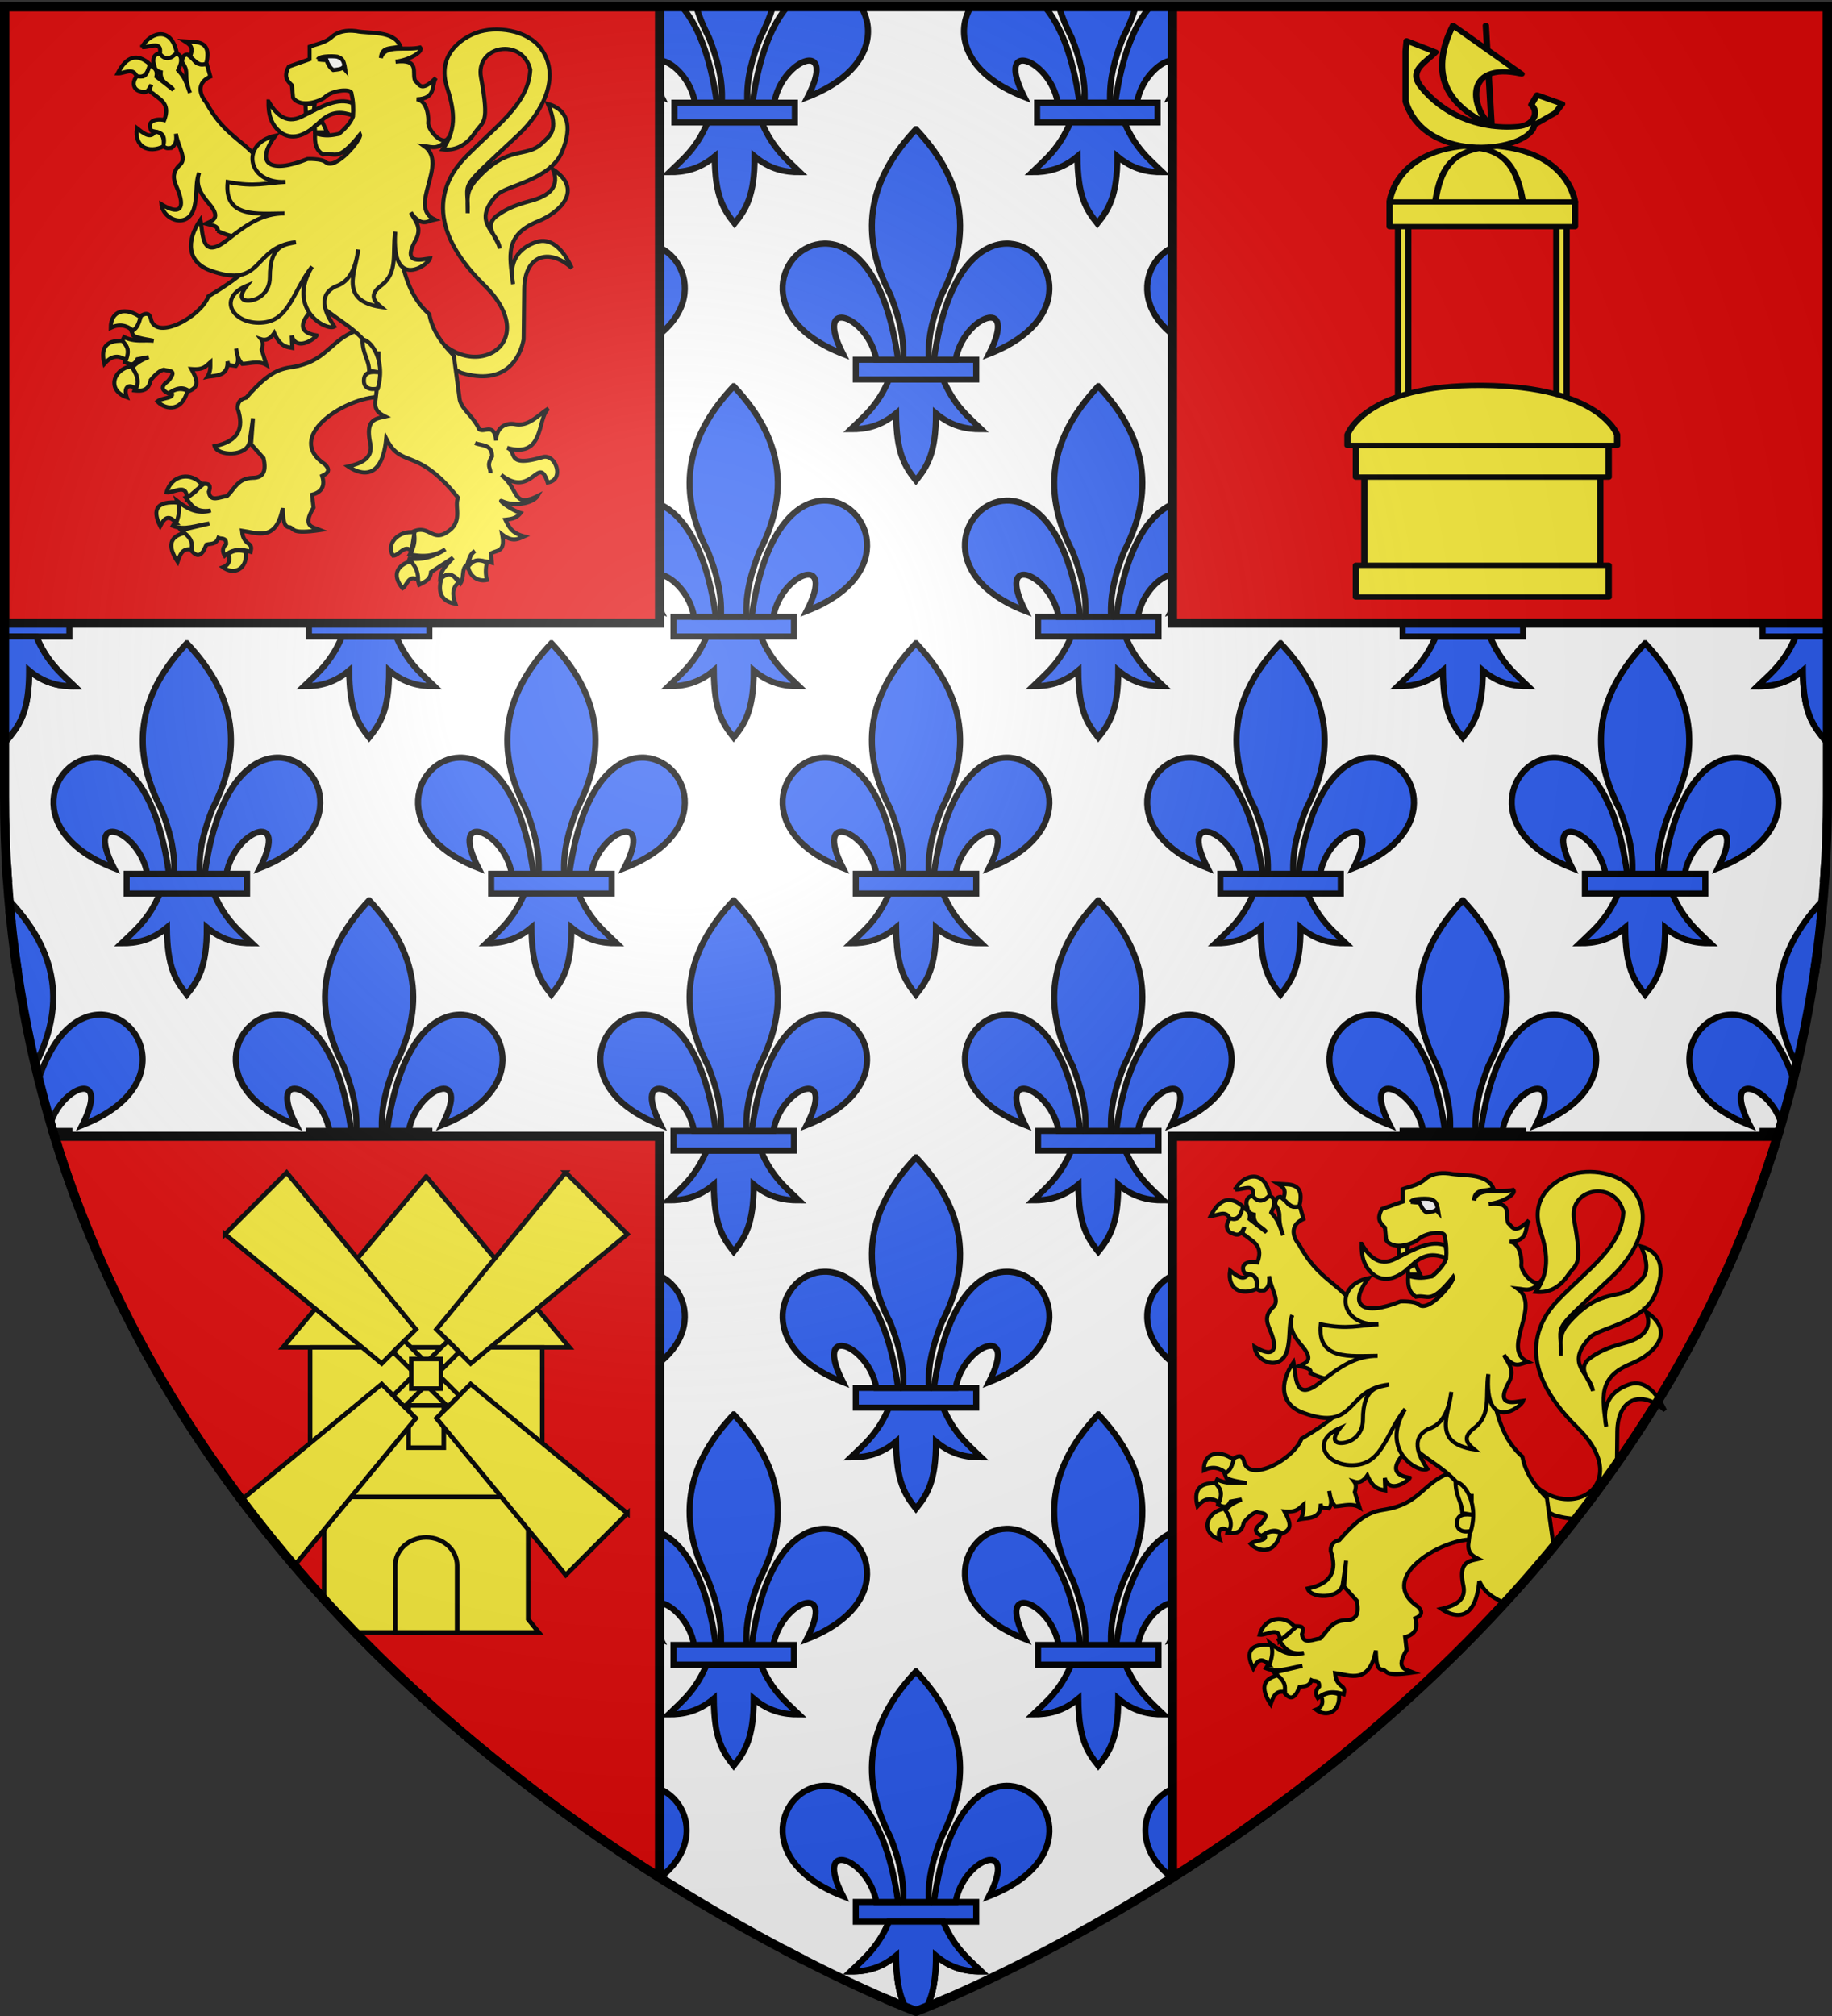 <svg xmlns="http://www.w3.org/2000/svg" xmlns:xlink="http://www.w3.org/1999/xlink" height="660" width="600" version="1.0"><rect width="100%" height="100%" fill="#333333" stroke="none"/><defs><g id="c"><path transform="rotate(18 3.157 -.5)" d="M0 0v1h.5L0 0z" id="b"/><use height="540" width="810" transform="scale(-1 1)" xlink:href="#b"/></g><g id="d"><use height="540" width="810" transform="rotate(72)" xlink:href="#c"/><use height="540" width="810" transform="rotate(144)" xlink:href="#c"/></g><g id="g"><path transform="rotate(18 3.157 -.5)" d="M0 0v1h.5L0 0z" id="f"/><use height="540" width="810" transform="scale(-1 1)" xlink:href="#f"/></g><g id="h"><use height="540" width="810" transform="rotate(72)" xlink:href="#g"/><use height="540" width="810" transform="rotate(144)" xlink:href="#g"/></g><g id="j"><path id="i" d="M0 0v1h.5L0 0z" transform="rotate(18 3.157 -.5)"/><use xlink:href="#i" transform="scale(-1 1)" width="810" height="540"/></g><g id="k"><use xlink:href="#j" transform="rotate(72)" width="810" height="540"/><use xlink:href="#j" transform="rotate(144)" width="810" height="540"/></g><radialGradient xlink:href="#a" id="y" gradientUnits="userSpaceOnUse" gradientTransform="matrix(1.353 0 0 1.349 -77.63 -85.747)" cx="221.445" cy="226.331" fx="221.445" fy="226.331" r="300"/><linearGradient id="a"><stop style="stop-color:white;stop-opacity:.314" offset="0"/><stop offset=".19" style="stop-color:white;stop-opacity:.251"/><stop style="stop-color:#6b6b6b;stop-opacity:.125" offset=".6"/><stop style="stop-color:black;stop-opacity:.125" offset="1"/></linearGradient><path id="e" d="M2.922 27.672c0-5.951 2.317-9.843 5.579-11.012 1.448-.519 3.307-.273 5.018 1.447 2.119 2.129 2.736 7.993-3.483 9.121.658-.956.619-3.081-.714-3.787-.99-.524-2.113-.253-2.676.123-.824.552-1.729 2.106-1.679 4.108H2.922z"/></defs><g style="display:inline"><path style="fill:#fff;fill-opacity:1;fill-rule:evenodd;stroke:none;stroke-width:1px;stroke-linecap:butt;stroke-linejoin:miter;stroke-opacity:1" d="M300 658.5s298.5-112.32 298.5-397.772V2.176H1.5v258.552C1.5 546.18 300 658.5 300 658.5z"/><path style="fill:#2b5df2;fill-opacity:1;fill-rule:evenodd;stroke:#000;stroke-width:2;stroke-linecap:butt;stroke-linejoin:miter;stroke-miterlimit:4;stroke-dasharray:none;stroke-opacity:1" d="M228.031 2.176c.984 3.293 2.365 6.675 4.188 10.188 2.579 6.612 4.604 13.44 4.187 21.25h8.375c-.417-7.81 1.609-14.638 4.188-21.25 1.822-3.513 3.204-6.895 4.187-10.188h-25.125zm118.781 0c.983 3.293 2.365 6.675 4.188 10.188 2.579 6.612 4.605 13.44 4.188 21.25h8.406c-.417-7.81 1.608-14.638 4.187-21.25 1.823-3.513 3.204-6.895 4.188-10.188h-25.156zM3 294.74l-.031.031c1.614 18.765 4.524 36.721 8.562 53.875C22.591 327.04 17.136 309.746 3 294.74zm594 0c-14.147 15.019-19.657 32.34-8.563 53.969 4.047-17.174 6.977-35.149 8.594-53.938l-.031-.031z"/><g id="l"><path d="M-408.858 124.225c-3.64 8.592-8.138 12.07-12.505 16.293 4.895.022 9.774-.918 14.83-5.16.087 13.089 2.874 17.338 6.52 21.96 3.595-4.485 6.573-8.857 6.558-21.96 5.057 4.242 9.923 5.182 14.818 5.16-4.367-4.222-8.853-7.702-12.492-16.293h-17.729z" style="fill:#2b5df2;fill-opacity:1;fill-rule:evenodd;stroke:#000;stroke-width:2;stroke-linecap:butt;stroke-linejoin:miter;stroke-miterlimit:4;stroke-dasharray:none;stroke-opacity:1" transform="translate(700)"/><path style="fill:#2b5df2;fill-opacity:1;fill-rule:nonzero;stroke:#000;stroke-width:2;stroke-linecap:butt;stroke-linejoin:miter;marker:none;marker-start:none;marker-mid:none;marker-end:none;stroke-miterlimit:4;stroke-dasharray:none;stroke-dashoffset:0;stroke-opacity:1;visibility:visible;display:inline;overflow:visible" d="M-419.724 117.776h39.448v6.455h-39.448z" transform="translate(700)"/><path d="M-400.005 42.297c-14.21 15.085-19.68 32.463-8.388 54.228 2.58 6.612 4.611 13.438 4.194 21.249h8.388c-.417-7.81 1.615-14.637 4.194-21.25 11.292-21.764 5.822-39.142-8.388-54.227z" style="fill:#2b5df2;fill-opacity:1;fill-rule:evenodd;stroke:#000;stroke-width:2;stroke-linecap:butt;stroke-linejoin:miter;stroke-miterlimit:4;stroke-dasharray:none;stroke-opacity:1" transform="translate(700)"/><path d="M-430.112 79.737c-14.33.343-23.883 24.408 6.19 36.143-9.94-19.47 8.497-12.254 10.929 1.894h7.13c-3.937-28.737-15.069-38.258-24.249-38.037zM-370.445 79.737c-9.07.17-19.831 9.876-23.689 38.037h7.117c2.432-14.148 20.882-21.363 10.942-1.894 30.458-11.886 20.262-36.417 5.63-36.143z" style="fill:#2b5df2;fill-opacity:1;fill-rule:evenodd;stroke:#000;stroke-width:2;stroke-linecap:butt;stroke-linejoin:miter;stroke-miterlimit:4;stroke-dasharray:none;stroke-opacity:1" transform="translate(700)"/></g><path style="fill:#2b5df2;fill-opacity:1;fill-rule:evenodd;stroke:#000;stroke-width:2;stroke-linecap:butt;stroke-linejoin:miter;stroke-miterlimit:4;stroke-dasharray:none;stroke-opacity:1" d="M1.5 208.364v31.094a52.74 52.74 0 0 0 1.5 2c3.594-4.486 6.546-8.834 6.531-21.938 5.057 4.242 9.949 5.179 14.844 5.156-4.367-4.221-8.861-7.721-12.5-16.312H1.5zm586.656 0c-3.639 8.592-8.164 12.09-12.531 16.312 4.895.023 9.787-.914 14.844-5.156.086 13.089 2.885 17.315 6.531 21.938.52-.649 1.014-1.3 1.5-1.969v-31.125h-10.344zm-297 420.75c-3.639 8.592-8.164 12.09-12.531 16.312 4.895.023 9.787-.914 14.844-5.156.056 8.526 1.251 13.28 3.094 16.844 2.234.913 3.437 1.375 3.437 1.375s1.214-.485 3.469-1.406c1.84-3.555 3.072-8.347 3.062-16.813 5.057 4.242 9.949 5.179 14.844 5.156-4.367-4.221-8.861-7.721-12.5-16.312h-17.719z"/><path style="fill:#2b5df2;fill-opacity:1;fill-rule:nonzero;stroke:#000;stroke-width:2;stroke-linecap:butt;stroke-linejoin:miter;marker:none;marker-start:none;marker-mid:none;marker-end:none;stroke-miterlimit:4;stroke-dasharray:none;stroke-dashoffset:0;stroke-opacity:1;visibility:visible;display:inline;overflow:visible" d="M1.5 201.926v6.47h21.219v-6.47H1.5zm575.781 0v6.47H598.5v-6.47h-21.219zM17.313 370.24c.65 2.164 1.314 4.3 2 6.437h3.406v-6.437h-5.407zm559.968 0v6.437h3.407a365.06 365.06 0 0 0 2-6.437h-5.407z"/><path style="fill:#2b5df2;fill-opacity:1;fill-rule:nonzero;stroke:#000;stroke-width:2;stroke-linecap:butt;stroke-linejoin:miter;marker:none;marker-start:none;marker-mid:none;marker-end:none;stroke-miterlimit:4;stroke-dasharray:none;stroke-dashoffset:0;stroke-opacity:1;visibility:visible;display:inline;overflow:visible" d="M280.276 622.676h39.448v6.455h-39.448z"/><path style="fill:#2b5df2;fill-opacity:1;fill-rule:evenodd;stroke:#000;stroke-width:2;stroke-linecap:butt;stroke-linejoin:miter;stroke-miterlimit:4;stroke-dasharray:none;stroke-opacity:1" d="M299.995 547.197c-14.21 15.085-19.68 32.463-8.388 54.228 2.58 6.612 4.611 13.438 4.194 21.249h8.388c-.418-7.81 1.615-14.637 4.194-21.25 11.292-21.764 5.822-39.142-8.388-54.227z"/><path style="fill:#2b5df2;fill-opacity:1;fill-rule:evenodd;stroke:#000;stroke-width:2;stroke-linecap:butt;stroke-linejoin:miter;stroke-miterlimit:4;stroke-dasharray:none;stroke-opacity:1" d="M269.888 584.637c-14.33.343-23.883 24.408 6.19 36.143-9.94-19.47 8.497-12.254 10.929 1.894h7.13c-3.937-28.736-15.07-38.258-24.25-38.037zM329.555 584.637c-9.07.17-19.831 9.876-23.689 38.037h7.117c2.432-14.148 20.881-21.363 10.942-1.894 30.458-11.886 20.262-36.417 5.63-36.143zM231.742 40.075c-3.639 8.592-8.138 12.07-12.505 16.293 4.895.022 9.774-.918 14.831-5.16.086 13.089 2.874 17.338 6.52 21.96 3.594-4.485 6.572-8.857 6.557-21.96 5.057 4.242 9.923 5.182 14.819 5.16-4.367-4.222-8.854-7.702-12.493-16.293h-17.729z"/><path style="fill:#2b5df2;fill-opacity:1;fill-rule:nonzero;stroke:#000;stroke-width:2;stroke-linecap:butt;stroke-linejoin:miter;marker:none;marker-start:none;marker-mid:none;marker-end:none;stroke-miterlimit:4;stroke-dasharray:none;stroke-dashoffset:0;stroke-opacity:1;visibility:visible;display:inline;overflow:visible" d="M220.876 33.626h39.448v6.455h-39.448z"/><path style="fill:#2b5df2;fill-opacity:1;fill-rule:evenodd;stroke:#000;stroke-width:2;stroke-linecap:butt;stroke-linejoin:miter;stroke-miterlimit:4;stroke-dasharray:none;stroke-opacity:1" d="M350.542 40.076c-3.639 8.592-8.138 12.07-12.505 16.292 4.895.022 9.774-.918 14.83-5.16.087 13.09 2.874 17.338 6.52 21.961 3.595-4.485 6.573-8.857 6.558-21.96 5.057 4.241 9.923 5.181 14.818 5.16-4.367-4.223-8.853-7.703-12.492-16.293h-17.729z"/><path style="fill:#2b5df2;fill-opacity:1;fill-rule:nonzero;stroke:#000;stroke-width:2;stroke-linecap:butt;stroke-linejoin:miter;marker:none;marker-start:none;marker-mid:none;marker-end:none;stroke-miterlimit:4;stroke-dasharray:none;stroke-dashoffset:0;stroke-opacity:1;visibility:visible;display:inline;overflow:visible" d="M339.676 33.626h39.448v6.455h-39.448z"/><use x="0" y="0" xlink:href="#l" id="m" transform="translate(-119.4)" width="600" height="660"/><use x="0" y="0" xlink:href="#l" id="n" transform="translate(119.4)" width="600" height="660"/><use x="0" y="0" xlink:href="#l" id="o" transform="translate(0 168.3)" width="600" height="660"/><use x="0" y="0" xlink:href="#m" id="p" transform="translate(0 168.3)" width="600" height="660"/><use x="0" y="0" xlink:href="#n" id="q" transform="translate(0 168.3)" width="600" height="660"/><path style="fill:#2b5df2;fill-opacity:1;fill-rule:evenodd;stroke:#000;stroke-width:2;stroke-linecap:butt;stroke-linejoin:miter;stroke-miterlimit:4;stroke-dasharray:none;stroke-opacity:1" d="M-408.858 124.225c-3.64 8.592-8.138 12.07-12.505 16.293 4.895.022 9.774-.918 14.83-5.16.087 13.089 2.874 17.338 6.52 21.96 3.595-4.485 6.573-8.857 6.558-21.96 5.057 4.242 9.923 5.182 14.818 5.16-4.367-4.222-8.853-7.702-12.492-16.293h-17.729z" transform="translate(938.8 168.3)"/><path style="fill:#2b5df2;fill-opacity:1;fill-rule:nonzero;stroke:#000;stroke-width:2;stroke-linecap:butt;stroke-linejoin:miter;marker:none;marker-start:none;marker-mid:none;marker-end:none;stroke-miterlimit:4;stroke-dasharray:none;stroke-dashoffset:0;stroke-opacity:1;visibility:visible;display:inline;overflow:visible" d="M-419.724 117.776h39.448v6.455h-39.448z" transform="translate(938.8 168.3)"/><path style="fill:#2b5df2;fill-opacity:1;fill-rule:evenodd;stroke:#000;stroke-width:2;stroke-linecap:butt;stroke-linejoin:miter;stroke-miterlimit:4;stroke-dasharray:none;stroke-opacity:1" d="M-400.005 42.297c-14.21 15.085-19.68 32.463-8.388 54.228 2.58 6.612 4.611 13.438 4.194 21.249h8.388c-.417-7.81 1.615-14.637 4.194-21.25 11.292-21.764 5.822-39.142-8.388-54.227z" transform="translate(938.8 168.3)"/><path style="fill:#2b5df2;fill-opacity:1;fill-rule:evenodd;stroke:#000;stroke-width:2;stroke-linecap:butt;stroke-linejoin:miter;stroke-miterlimit:4;stroke-dasharray:none;stroke-opacity:1" d="M-430.112 79.737c-14.33.343-23.883 24.408 6.19 36.143-9.94-19.47 8.497-12.254 10.929 1.894h7.13c-3.937-28.737-15.069-38.258-24.249-38.037zM-370.445 79.737c-9.07.17-19.831 9.876-23.689 38.037h7.117c2.432-14.148 20.882-21.363 10.942-1.894 30.458-11.886 20.262-36.417 5.63-36.143z" transform="translate(938.8 168.3)"/><g id="t"><path style="fill:#2b5df2;fill-opacity:1;fill-rule:evenodd;stroke:#000;stroke-width:2;stroke-linecap:butt;stroke-linejoin:miter;stroke-miterlimit:4;stroke-dasharray:none;stroke-opacity:1" d="M-408.858 124.225c-3.64 8.592-8.138 12.07-12.505 16.293 4.895.022 9.774-.918 14.83-5.16.087 13.089 2.874 17.338 6.52 21.96 3.595-4.485 6.573-8.857 6.558-21.96 5.057 4.242 9.923 5.182 14.818 5.16-4.367-4.222-8.853-7.702-12.492-16.293h-17.729z" transform="translate(461.2 168.3)"/><path style="fill:#2b5df2;fill-opacity:1;fill-rule:nonzero;stroke:#000;stroke-width:2;stroke-linecap:butt;stroke-linejoin:miter;marker:none;marker-start:none;marker-mid:none;marker-end:none;stroke-miterlimit:4;stroke-dasharray:none;stroke-dashoffset:0;stroke-opacity:1;visibility:visible;display:inline;overflow:visible" d="M-419.724 117.776h39.448v6.455h-39.448z" transform="translate(461.2 168.3)"/><path style="fill:#2b5df2;fill-opacity:1;fill-rule:evenodd;stroke:#000;stroke-width:2;stroke-linecap:butt;stroke-linejoin:miter;stroke-miterlimit:4;stroke-dasharray:none;stroke-opacity:1" d="M-400.005 42.297c-14.21 15.085-19.68 32.463-8.388 54.228 2.58 6.612 4.611 13.438 4.194 21.249h8.388c-.417-7.81 1.615-14.637 4.194-21.25 11.292-21.764 5.822-39.142-8.388-54.227z" transform="translate(461.2 168.3)"/><path style="fill:#2b5df2;fill-opacity:1;fill-rule:evenodd;stroke:#000;stroke-width:2;stroke-linecap:butt;stroke-linejoin:miter;stroke-miterlimit:4;stroke-dasharray:none;stroke-opacity:1" d="M-430.112 79.737c-14.33.343-23.883 24.408 6.19 36.143-9.94-19.47 8.497-12.254 10.929 1.894h7.13c-3.937-28.737-15.069-38.258-24.249-38.037zM-370.445 79.737c-9.07.17-19.831 9.876-23.689 38.037h7.117c2.432-14.148 20.882-21.363 10.942-1.894 30.458-11.886 20.262-36.417 5.63-36.143z" transform="translate(461.2 168.3)"/></g><use x="0" y="0" xlink:href="#o" id="r" transform="translate(0 168.3)" width="600" height="660"/><use x="0" y="0" xlink:href="#p" id="s" transform="translate(0 168.3)" width="600" height="660"/><use xlink:href="#q" transform="translate(0 168.3)" width="600" height="660"/><use xlink:href="#r" transform="translate(59.7 84.15)" width="600" height="660"/><use xlink:href="#s" transform="translate(59.7 84.15)" width="600" height="660"/><use x="0" y="0" xlink:href="#o" id="u" transform="translate(59.7 -84.15)" width="600" height="660"/><use x="0" y="0" xlink:href="#p" id="v" transform="translate(59.7 -84.15)" width="600" height="660"/><use x="0" y="0" xlink:href="#q" id="w" transform="translate(59.7 -84.15)" width="600" height="660"/><use x="0" y="0" xlink:href="#t" id="x" transform="translate(59.7 -84.15)" width="600" height="660"/><use xlink:href="#u" transform="translate(0 168.3)" width="600" height="660"/><use xlink:href="#v" transform="translate(0 168.3)" width="600" height="660"/><use xlink:href="#w" transform="translate(0 168.3)" width="600" height="660"/><use xlink:href="#x" transform="translate(0 168.3)" width="600" height="660"/><path d="M199.281 2.176c-5.127 8.068-2.928 21.627 17.406 29.563-9.939-19.47 8.475-12.273 10.907 1.875h7.156c-2.154-15.722-6.474-25.67-11.438-31.438h-24.03zm58.594 0c-4.954 5.772-9.255 15.734-11.406 31.438h7.125c2.431-14.148 20.876-21.345 10.937-1.875 20.328-7.933 22.53-21.494 17.406-29.563h-24.062zm60.188 0c-5.128 8.068-2.929 21.627 17.406 29.563-9.94-19.47 8.506-12.273 10.937 1.875h7.125c-2.152-15.708-6.448-25.667-11.406-31.438h-24.063zm58.625 0c-4.955 5.772-9.256 15.734-11.407 31.438h7.094c2.432-14.148 20.877-21.345 10.938-1.875 20.327-7.933 22.552-21.494 17.437-29.563h-24.063zm-344.125 330c-6.93.13-14.836 5.845-19.907 21.094a365.926 365.926 0 0 0 3.938 14.438c3.982-12.401 19.669-17.642 10.343.625 30.458-11.886 20.257-36.43 5.625-36.157zm534.312 0c-14.33.344-23.885 24.421 6.188 36.157-9.342-18.3 6.399-13.01 10.343-.563a366.137 366.137 0 0 0 3.938-14.5c-5.21-15.642-13.414-21.263-20.469-21.094zM210.75 584.646c-5.898.11-12.504 4.249-17.469 14.874a591.02 591.02 0 0 0 22.844 15.219c16.297-12.61 7.077-30.327-5.375-30.094zm177.938 0c-12.167.291-20.861 17.67-4.813 30.093a591.02 591.02 0 0 0 22.844-15.219c-5.124-10.968-11.996-15.02-18.031-14.875zM1.5 208.364v31.094a52.74 52.74 0 0 0 1.5 2c3.594-4.486 6.546-8.834 6.531-21.938 5.057 4.242 9.949 5.179 14.844 5.156-4.367-4.221-8.861-7.721-12.5-16.312H1.5zm586.656 0c-3.639 8.592-8.164 12.09-12.531 16.312 4.895.023 9.787-.914 14.844-5.156.086 13.089 2.885 17.315 6.531 21.938.52-.649 1.014-1.3 1.5-1.969v-31.125h-10.344zm-297 420.75c-3.639 8.592-8.164 12.09-12.531 16.312 4.895.023 9.787-.914 14.844-5.156.056 8.526 1.251 13.28 3.094 16.844 2.234.913 3.437 1.375 3.437 1.375s1.214-.485 3.469-1.406c1.84-3.555 3.072-8.347 3.062-16.813 5.057 4.242 9.949 5.179 14.844 5.156-4.367-4.221-8.861-7.721-12.5-16.312h-17.719z" style="fill:#2b5df2;fill-opacity:1;fill-rule:evenodd;stroke:#000;stroke-width:2;stroke-linecap:butt;stroke-linejoin:miter;stroke-miterlimit:4;stroke-dasharray:none;stroke-opacity:1"/><path style="fill:#e20909;fill-opacity:1;fill-rule:evenodd;stroke:#000;stroke-width:3;stroke-linecap:butt;stroke-linejoin:miter;stroke-opacity:1" d="M1.5 2.188V204H216V2.187H1.5zm382.5 0V204h214.5V2.187H384zM1.812 276.438zm.313 6.718c.107 1.901.242 3.803.375 5.688-.134-1.89-.268-3.78-.375-5.688zm596.063-6.719zm-.313 6.72c-.107 1.906-.241 3.796-.375 5.687.133-1.885.268-3.787.375-5.688zM3.25 298.093c.122 1.286.272 2.565.406 3.844-.134-1.28-.284-2.557-.406-3.844zm593.5 0c-.122 1.287-.272 2.564-.406 3.844.134-1.279.284-2.558.406-3.844zM4.844 312.25c.296 2.233.636 4.448.968 6.656-.332-2.204-.673-4.427-.968-6.656zm590.312 0c-.295 2.229-.636 4.452-.968 6.656.332-2.208.672-4.423.968-6.656zM12.844 354.063zm574.312 0zM17.844 372C54.805 492.74 146.985 570.94 216 614.656V372H17.844zM216 614.656zm17.25 10.532zm8.125 4.687zm15.156 8.281c2.36 1.246 4.666 2.467 6.875 3.594-2.221-1.134-4.5-2.34-6.875-3.594zM384 372v242.656C453.015 570.94 545.195 492.74 582.156 372H384zm0 242.656zm-17.25 10.532zm-8.125 4.687zm-95.188 11.875zm6.438 3.219zm66.688-3.219zm-6.438 3.219zm-40.031 9.406c1.259.547 2.439 1.066 3.469 1.5-1.042-.44-2.199-.947-3.47-1.5zm19.812 0c-1.27.553-2.427 1.06-3.469 1.5 1.03-.434 2.21-.953 3.47-1.5z"/></g><g style="display:inline"><path style="fill:#fcef3c;fill-opacity:1;fill-rule:evenodd;stroke:#000;stroke-width:1.5;stroke-linecap:butt;stroke-linejoin:miter;stroke-miterlimit:3;stroke-dasharray:none;stroke-opacity:1;display:inline" d="m139.581 385.15-46.926 55.962h93.852l-46.926-55.962z"/><path style="fill:#fcef3c;fill-opacity:1;stroke:#000;stroke-width:1.5;stroke-miterlimit:4;stroke-opacity:1" d="M101.565 441.112v44.712l4.608 4.248h66.816l4.608-4.248v-44.712h-76.032z"/><path style="fill:#fcef3c;fill-opacity:1;stroke:#000;stroke-width:1.5;stroke-miterlimit:4;stroke-opacity:1" d="M106.173 490.072v33.744l10.035 10.608H176.445l-3.456-4.32v-40.032h-66.816z"/><path style="fill:#fcef3c;fill-opacity:1;stroke:#000;stroke-width:1.5;stroke-miterlimit:4;stroke-dasharray:none;stroke-opacity:1" d="M133.821 460.12v13.824h11.52V460.12h-11.52z"/><g style="stroke-width:2.604"><g style="stroke-width:2.604"><path style="fill:#fcef3c;fill-opacity:1;stroke:#000;stroke-width:2.604;stroke-miterlimit:4;stroke-dasharray:none;stroke-opacity:1;display:inline" d="m1504.277 22.594 10.41 108.219h27.5l9.84-102.578-47.75-5.64z" transform="rotate(-135 584.898 422.31) scale(.576)"/><path style="opacity:1;fill:#fcef3c;fill-opacity:1;stroke:#000;stroke-width:2.604;stroke-miterlimit:4;stroke-dasharray:none;stroke-opacity:1" d="M1523.938 130.813v22h9v-22h-9z" transform="rotate(-135 584.898 422.31) scale(.576)"/></g><g style="stroke-width:2.604"><path d="m1503.625 15.813 11.063 115h27.5l11.03-115h-49.593z" style="fill:#fcef3c;fill-opacity:1;stroke:#000;stroke-width:2.604;stroke-miterlimit:4;stroke-dasharray:none;stroke-opacity:1;display:inline" transform="rotate(135 435.063 115.461) scale(.576)"/><path d="M1523.938 130.813v22h9v-22h-9z" style="opacity:1;fill:#fcef3c;fill-opacity:1;stroke:#000;stroke-width:2.604;stroke-miterlimit:4;stroke-dasharray:none;stroke-opacity:1" transform="rotate(135 435.063 115.461) scale(.576)"/></g><g style="stroke-width:2.604"><path style="fill:#fcef3c;fill-opacity:1;stroke:#000;stroke-width:2.604;stroke-miterlimit:4;stroke-dasharray:none;stroke-opacity:1;display:inline" d="m1503.625 15.813 11.063 115h27.5l11.03-115h-49.593z" transform="rotate(45 73.332 -625.338) scale(.576)"/><path style="opacity:1;fill:#fcef3c;fill-opacity:1;stroke:#000;stroke-width:2.604;stroke-miterlimit:4;stroke-dasharray:none;stroke-opacity:1" d="M1523.938 130.813v22h9v-22h-9z" transform="rotate(45 73.332 -625.338) scale(.576)"/></g><g style="stroke-width:2.604"><path d="m1503.625 15.813 11.063 115h27.5l11.03-115h-49.593z" style="fill:#fcef3c;fill-opacity:1;stroke:#000;stroke-width:2.604;stroke-miterlimit:4;stroke-dasharray:none;stroke-opacity:1;display:inline" transform="rotate(-45 946.629 1163.11) scale(.576)"/><path d="M1523.938 130.813v22h9v-22h-9z" style="opacity:1;fill:#fcef3c;fill-opacity:1;stroke:#000;stroke-width:2.604;stroke-miterlimit:4;stroke-dasharray:none;stroke-opacity:1" transform="rotate(-45 946.629 1163.11) scale(.576)"/></g></g><path style="fill:#fcef3c;fill-opacity:1;stroke:#000;stroke-width:1.5;stroke-miterlimit:4;stroke-dasharray:none;stroke-opacity:1" d="M139.581 503.32c-5.596 0-10.138 4.128-10.138 9.216v21.888h20.276v-21.888c0-5.088-4.542-9.216-10.138-9.216zM134.721 454.611h9.72v-9.72h-9.72v9.72z"/></g><g style="display:inline"><path style="fill:#fcef3c;fill-opacity:1;stroke:#000;stroke-width:1.32;stroke-miterlimit:4;stroke-dasharray:none;stroke-opacity:1" d="M152.11 98.438c11.863 20.805 39.028 7.091 18.506-13.063-21.526-21.14-12.351-35.478-6.35-41.728 9.642-10.04 20.851-17.35 21.408-28.846-2.635-10.691-18.053-7.905-16.146 2.54 2.849 15.609.77 14.058-1.996 18.142-3.275 4.837-7.233 5.81-10.523 5.443 4.162-6.132 4.238-11.641 1.452-20.138-3.546-10.81 4.64-16.298 9.797-18.143 5.927-2.12 16.406-1.1 21.045 5.443 6.38 8.998.537 20.486-7.62 28.121-20.8 19.47-16.06 14.116-16.51 25.58.022-4.9-.732-7.019 2.903-11.066 10.37-11.544 16.25-6.786 21.408-11.793 2.523-2.448 5.753-4.165 1.996-12.88 5.892 1.572 8.427 6.728 4.536 15.783-3.952 9.195-18.376 10.957-21.227 13.97-8.53 9.015.059 11.631.907 17.598-.721-3.689-5.863-7.403-.544-11.067 2.232-1.537 4.924-3.048 10.522-4.535 6.438-1.71 9.689-4.793 7.439-10.342 10.101 6.617 2.377 14.026-4.869 16.979-11.076 4.514-9.402 11.23-8.194 20.576-1.55-7.322 1.766-11.83 7.62-13.788 4.404-1.473 8.485 1.715 11.611 8.527-7.775-6.915-15.484-3.887-15.602 6.894l-.182 16.51c-1.194 5.988-5.864 15.307-20.5 10.885l-16.51-8.708 5.624-6.894zM99.927 25.198c-.073 4.056.691 7.814 4.468 10.495 3.96 2.293 8.094.375 12.158-3.637 4.296-4.126 7.728-3.297 10.99-2.274.538-1.907-.121-2.683.025-3.96-4.877-2.106-10.34 1.162-15.746 3.814-5.412 3.284-8.96.532-11.895-4.438zM128.513 100.323c-7.974 3.059-9.381 9.196-18.87 11.48-4.591 1.103-7.932-.074-16.983 10.378-2.28.537-2.914 1.897-2.83 3.616 2.179 6.299.344 10.708-7.549 12.266 1 3.335 10.6 3.538 11.48-1.415.137-.774 1.1-7.706 1.1-7.706l-.629 8.492 4.089 4.56c.858 3.826.253 6.463-3.617 6.448-4.843.157-5.911 3.668-8.334 5.975-2.327.198-5.554 2.197-5.976-1.415 1.248-3.302-1.322-2.403-2.83-2.673-.45 2.001-2.196 3.447-4.718 4.56 1.721 2.336 3.028 5.052 8.177 4.246-4.394 1.308-7.785-.646-11.008-3.145 1.088 3.072.148 5.694-1.415 8.177 3.754 1.574 7.928-.21 11.951-.786l-9.278 2.201c1.594 1.79 3.697 2.899 3.617 6.92 1.201 1.267 2.438 2.062 3.931-.473l.787-1.73c1.403-.409 3.071.11 3.931-2.2.954.479 2.622-.292 2.516 2.043-1.317 1.258-1.224 2.516-.472 3.774 2.66-2.294 5.537-2.208 8.492-1.258.152-.838.51-1.677-.472-2.516-1.915-1.28-2.19-2.832-2.359-4.403 5.03.715 11.166 3.77 13.367-7.39.106 3.499.257 6.405 2.378 6.278 1.482.58.478 2.293 9.895.909-2.637-1.078-5.949-1.086-2.21-7.345l-.471-4.246c3.153-.813 4.342-2.804 3.302-6.132 2.075-.867 2.64-2.07.944-3.774-13.455-8.923 5.916-21.309 16.668-22.016l7.863-5.032-5.032-17.14-9.435.472z" transform="translate(-12 8)"/><path style="fill:#fcef3c;fill-opacity:1;stroke:#000;stroke-width:1.32;stroke-miterlimit:4;stroke-dasharray:none;stroke-opacity:1" d="M64.341 9.41c-1.972.457-2.195 1.661-2.117 2.998.6.962-.127 2.536 2.447 3.217-.304 3.492 2.805 3.908 4.112 5.789l-5.555-4.331c.53-2.57-1.078-3.004-2.228-3.892-.908 1.707-.645 4.832-4.001 3.548-2.236 2.468-.935 4.832.88 5.115 2.214 1.08 2.893-.599 3.671-2.104-.198.976-1.258 2.074.454 2.778 2.382 2.086 5.894 3.328 3.781 8.786-2.232-.521-5.966.02-4.235 3.437 1.743.636 5.17.25 3.891 5.005 1.106 1.087 1.84.697 2.668.674 1.79-1.26 1.712-2.944 1.512-4.647.752 4.538 3.63 7.962 1.389 10.092-3.33 3.165-1.822 5.623-.784 8.236 2.473 6.22.62 8.436-5.335 4.772.465 5.186 8.986 8.373 10.78.783 1.02-4.316.279-7.857 1.568-11.123-1.395 4.096.648 7.087 3.217 10.12 4.037 4.764 1.199 5.523-1.003 6.558 1.849.484 4.19.725 3.78 2.338a24.405 24.405 0 0 0 6.56 2.14l3.66 9.853c-3.298 3.095-7.745 6.255-13.217 9.47-2.34 6.424-16.41 14.39-18.686 7.893-.46-2.111-1.224-3.01-4.001-1.114-.269 1.418.222 2.759-2.558 4.455l.674 1.664c2.47 1.048 4.462 1.142 6.669 1.664-3.22-.382-6.192.503-9.68-1.224l-.77 1.554c3.288 2.224 1.228 4.458 1.004 6.682 1.37.405 2.74 1.67 4.11-1.003l3.672-.674c-3.491 1.39-4.351 2.454-5.569 3.561 2.734 2.65 1.582 4.978.894 7.343 2.408.25 4.676.197 5.335-3.342 1.446-1.732 2.9-3.174 4.345-3.437 1.499.55 4.723-.129 1.334 3.767-2.638 1.843-1.864 3.058.22 4.015 2.224-1.552 4.445-2.465 6.669-.783 3.33-1.353 2.897-3.36.783-7.233 3.912.34 4.62-.816 6.215-2.214-.003 1.511.155 2.975-.99 4.772 2.22-.511 6.925.135 6.6-5.06l.289 1.168 2.448.344c1.477-1.89.214-3.788.11-5.679.323 1.754.538 3.538 2.007 5.005 2.678-.169 5.486-1.13 7.893.33l-1.554-5.005c.545-1.6.4-2.636-.193-3.41 1.29.417 2.824.195 4.304-2.035 1.964 4.393 3.92 4.53 5.885 4.895l-.165-4.042c1.636 5.687 8.287.394 8.181-.069-8.434-1.312-3.08-7.023.578-10.491 6.652 6.31 14.578 8.529 19.69 19.305-.107 4.221-.504 8.59-1.086 13.049-.124 2.935 1.595 3.812 3.313 4.702-3.06.731-6.575.761-4.977 8.58 1.083 4.822-2.452 6.677-7.191 7.755 3.129 2.129 11.044 5.715 12.443-9.144 5.073 10.124 9.92 2.347 23.527 19.374-1.337 3.091 1.885 7.887-3.713 11.358-4.676 3.074-5.744-2.43-10.794-.33.573 2.861.255 4.868-1.265 7.52 3.875.797 7.744.87 11.619-1.663-3.805 2.58-8.117 3.68-12.251 2.97 2.302 1.416 2.866 5.736 3.671 8.663 1.774-.902 3.722-1.633 3.878-4.153l7.205-4.702c-1.636 2.034-3.87 3.64-4.153 6.64 2.88-1.845 4.966-.84 6.641 1.65 1.337-2.08.134-4.74 2.214-6.077.503-1.64.783-3.389 2.489-4.427-1.96 1.476-1.722 2.951-1.932 4.427 1.658-1.74 4.78-1.305 7.473-.563l-.289-3.04c1.96-1.212 4.815-.348 3.644-6.255 3.25 2.49 4.926 1.697 7.233.646-4.037-1.046-4.948-2.975-6.16-5.459 1.792-.21 3.592-.371 4.977-2.214-3.478-1.111-7.548-4.522-6.091-3.877 4.786 2.12 10.431.397 11.632-1.664-8.316 4.217-5.995-2.468-11.907-6.916 10.23 7.99 12.158-7.089 15.221 2.489 5.7-.721 2.657-9.563-1.609-8.305-12.41 3.658-8.097-1.972-11.673-3.04 12.51 3.613 9.743-9.91 13.612-12.897-3.706 2.36-6.53 6.001-11.014 5.143-3.038-.554-6.145 1.069-6.187 5.362-.66-5.987-3.773-2.435-5.541-3.698-1.964-4.328-5.993-6.727-6.422-9.97-.539-4.074-1.167-8.794-1.883-14.107-3.57-3.775-6.935-7.733-8.03-13.571-9.292-8.185-8.749-20.3-12.458-30.717l-40.727-16.68c-7.563-10.373-13.32-10.029-19.965-22.068-1.664-1.867-3.547-6.116 1.443-8.332l-1.1-3.892c-1.595-.574-3.19.808-4.785-2.337L73.458 9.85c-1.163-.002-1.811.78-1.788 2.558 2.56 3.58.17 3.357 2.558 10.01-1.467-4.04-1.681-4.97-3.892-7.453.527-1.35 1.376-2.547.784-4.455-.942-1.285-1.44-.762-2.117-.99-2.362 2.58-3.444 1.027-4.662-.11zm71.652 97.653c.014.884.013 1.782 0 2.68v-2.68z" transform="translate(-12 8)"/><path style="fill:#fcef3c;fill-opacity:1;stroke:#000;stroke-width:1.32;stroke-miterlimit:4;stroke-dasharray:none;stroke-opacity:1" d="M130.714 103.29c.054 4.767 2.098 6.323 2.202 10.085l3.988.65c-3.274-.557-5.692-.267-5.718 2.495-.124 2.61 2.203 3.252 4.56 2.673 2.877-10.372-3.247-16.513-5.032-15.904zM167.59 137.04c2.186.97 5.494.305 5.582 4.325-2.019 3.303-.416 3.71-.55 5.504" transform="translate(-12 8)"/><g style="fill:#fcef3c"><path d="M-1928.962 172.153c-11.118 5.31-21.916.493-19.753-13.58 5.284 4.16 10.205 8.028 13.374 2.674 4.576.207 7.277 3.036 6.379 10.906zM-1949.126 119.685c-2.846-6.526-9.2-1.648-13.992-1.852 6.647-13.008 14.683-15.18 24.074-6.79-1.636 5.295-3.108 10.82-10.082 8.642zM-1944.806 98.286c5.15.56 14.889-5.436 13.169 4.938 3.896 4.9 8.106 4.149 12.55-.823-4.875-22.324-22.252-12.763-25.719-4.115zM-1909.21 105.282c2.856-7.09-.079-8.856-3.91-11.317l6.38.412c11.154.392 11.55 7.509 9.67 16.049-5.65 2.692-8.544-2.19-12.14-5.144z" style="opacity:1;fill:#fcef3c;fill-opacity:1;stroke:#000;stroke-width:3;stroke-miterlimit:4;stroke-dasharray:none;stroke-opacity:1" transform="matrix(.44 0 0 .44 902.298 -27.814)"/></g><g style="fill:#fcef3c"><path d="M-1951.801 309.186c-4.708-4.064-10.108-5.123-16.46-2.058-.046-12.774 10.957-16.012 22.22-7.818-1.135 4.077-2.465 7.959-5.76 9.876zM-1972.994 333.877c-2.75-10.962.441-17.622 13.58-17.078 2.362 3.402 5.865 5.766 2.469 14.403-6.266-4.604-11.425-2.57-16.05 2.675zM-1953.036 335.729c3.978 5.555 6.59 11.11 3.498 16.666-6.436-4.42-8.976.05-6.79 6.378-14.849-5.106-10.372-20.749 3.292-23.044zM-1923.407 354.864c4.42-2.78 8.473-2.627 12.345-1.029-4.809 17.905-18.264 12.948-22.427 8.025 3.494-3.051 14.078-1.948 10.082-6.996z" style="opacity:1;fill:#fcef3c;fill-opacity:1;stroke:#000;stroke-width:3;stroke-miterlimit:4;stroke-dasharray:none;stroke-opacity:1" transform="matrix(.44 0 0 .44 902.298 -27.814)"/></g><g style="fill:#fcef3c"><path d="M-1900.157 424.204c-7.522-10.142-22.722-8.165-26.542 5.35 5.483.596 15.383-7.274 15.02 4.526l11.523-9.876zM-1919.498 452.392c-6.015-7.057-9.163-3.121-11.933 2.264-6.586-13.147-1.642-18.607 13.168-17.49 1.766 4.142.824 9.445-1.235 15.226zM-1913.325 459.8c-10.53 2.465-13.257 9.062-5.144 21.398 1.76-5.153 3.505-10.325 10.082-9.053 1.452-4.115.19-8.23-4.938-12.346zM-1880.815 475.437c2.06 5.249-.073 8.485-3.91 9.876 7.965 6.023 18.303 1.727 17.078-11.522-4.157-1.543-8.465-1.726-13.168 1.646z" style="opacity:1;fill:#fcef3c;fill-opacity:1;stroke:#000;stroke-width:3;stroke-miterlimit:4;stroke-dasharray:none;stroke-opacity:1" transform="matrix(.44 0 0 .44 902.298 -27.814)"/></g><g style="fill:#fcef3c"><path d="m-1742.136 459.388-2.263 13.991c-4.902-5.65-9 3.143-13.58 3.292-5.924-8.292 3.897-19.175 15.843-17.283zM-1739.461 494.984c.085-4.517-.748-9.137-5.555-14.197-9.114 2.684-14.695 9.626-5.967 20.164 3.027-1.607 4.548-11.027 11.522-5.967zM-1721.972 493.338c6.394-5.685 9.576-1.2 12.757 3.292-4.786 3.645-4.964 9.01-2.469 15.843-13.827-2.294-12.115-13.073-10.288-19.135zM-1688.228 481.815c-1.156 4.61-1.037 8.901 0 12.963-8.893 1.72-13.623-5.341-13.991-10.082 3.707-4.496 6.993-6.063 13.991-2.88z" style="opacity:1;fill:#fcef3c;fill-opacity:1;stroke:#000;stroke-width:3;stroke-miterlimit:4;stroke-dasharray:none;stroke-opacity:1" transform="matrix(.44 0 0 .44 902.298 -27.814)"/></g><g style="fill:#fcef3c"><path style="opacity:1;fill:#fcef3c;fill-opacity:1;stroke:#000;stroke-width:3;stroke-miterlimit:4;stroke-dasharray:none;stroke-opacity:1" d="m-1807.179 161.62-3.779-8.03-5.431 3.543.236 4.487h8.974zM-1823.238 140.837l6.849-.472-.709 4.96-5.904 2.833-.236-7.32z" transform="matrix(.44 0 0 .44 902.298 -27.814)"/><path d="M-1789.04 133.008c.652-4.187-14.133-2.97-19.806 2.504-2.848 2.748-17.97 8.537-23.675.455l-.91-9.333c-3.234-3.122-6.513-6.208-2.276-13.886l15.48-5.464v-9.333c5.572-2.077 12.038-2.895 17.072-7.74 4.117-3.304 9.772-4.812 17.529-3.87 10.413 2.134 27.725-.668 32.883 11.06-4.922 2.744-13.933-.532-14.388 8.913 2.83-10.38 18.755-5.214 29.218-7.775 2.646 2.654-7.056 9.226-18.347 10.567 18.686-2.2 11.962 8.367 14.569 14.113 3.231 2.624 4.227 9.08 15.48-2.048-3.619 5.365.617 15.43-14.342 15.935 8.615.957 8.965 15.11 8.65 16.845-.984 5.432 11.242 19.63 15.48 11.155-7.434 10.43-12.735 7.352-18.439 6.829 18.522 13.176-12.816 44.882 7.74 54.634-5.513 1.151-9.86 5.903-17.756-5.236 2.993 6.38 9.378 11.165 2.731 22.082-8.956 17.248 6.003 12.719 11.61 12.065-1.192 4.767-29.083 24.687-25.951-19.805-2.374 15.63 2.496 29.986-10.244 39.837-9.726 7.318-5.39 11.823-.227 16.163-32.11-4.774-18.542-26.84-17.074-42.797-1.728 12.445-5.591 23.962-17.073 27.545-15.009 7.604-5.37 22.615-.683 29.82-6.16 3.452-35.81-13.191-16.618-44.617-14.094 17.91-16.658 39.241-35.893 41.523-21.802 2.587-35.987-17.514-12.595-27.41-6.496 8.287-3.988 11.482 1.594 11.155 7.543-.442 15.498-6.678 15.48-17.3-.045-25.402 12.427-24.32 19.35-26.18-32.631 3.343-23.803 35.799-63.968 20.944-16.509-6.106-18.058-21.681-7.057-37.561 2.056 9.608.25 30.58 19.805 15.024 14.882-11.838 26.525-19.88 42.796-19.805-20.377.094-45.08 3.6-42.341-23.447 20.508 4.085 28.566.59 43.024 0-28.476 1.563-33.81-28.755-7.512-34.374-15.674 20.732-3.902 28.666 23.903 17.3 0 0 10.503-.412 13.43 2.277 7.432 6.828 27.164-17.289 25.724-20.487-17.403 21.676-18.43 12.764-27.772 14.796-5.113-3.544-6.17-8.006-5.691-15.707 7.529 2.567 12.586 1.426 17.756.455 4.782-4.067 8.711-8.304 10.471-12.975.389-5.616.286-11.23-1.138-16.846z" style="opacity:1;fill:#fcef3c;fill-opacity:1;stroke:#000;stroke-width:3;stroke-miterlimit:4;stroke-dasharray:none;stroke-opacity:1" transform="matrix(.44 0 0 .44 902.298 -27.814)"/></g><path d="M116.07 11.466c.748-1.43 6.644-1.048 6.6-.836 1.76.572 1.892 1.786 2.2 2.93l.22 1.36-.748-.836c-.616.59-1.496.607-2.288.73l-.924.106c-1.188-.84-1.76-2.016-2.2-3.243-1.276 0-1.98-.123-2.86-.211z" style="fill:#fff;stroke:#000;stroke-width:1.32" transform="translate(-12 8)"/></g><g style="display:inline"><path style="opacity:1;fill:#fcef3c;fill-opacity:1;stroke:#000;stroke-width:1.5;stroke-linecap:round;stroke-linejoin:round;stroke-miterlimit:4;stroke-dasharray:none;stroke-opacity:1" d="M651.106 61.824h2.426v66.585h-2.426z" transform="matrix(1.38 0 0 1.155 -440.651 -8.76)"/><path d="M641.106 133.824h60v9h-60v-9zM643.106 142.824h56v25h-56v-25zM641.106 167.824h60v9h-60v-9z" style="opacity:1;fill:#fcef3c;fill-opacity:1;stroke:#000;stroke-width:1.5;stroke-linecap:round;stroke-linejoin:round;stroke-miterlimit:4;stroke-opacity:1" transform="matrix(1.38 0 0 1.155 -440.651 -8.76)"/><path style="opacity:1;fill:#fcef3c;fill-opacity:1;stroke:#000;stroke-width:1.5;stroke-linecap:round;stroke-linejoin:round;stroke-miterlimit:4;stroke-dasharray:none;stroke-opacity:1" d="M688.68 61.824h2.426v66.585h-2.426z" transform="matrix(1.38 0 0 1.155 -440.651 -8.76)"/><path style="opacity:1;fill:#fcef3c;fill-opacity:1;stroke:#000;stroke-width:1.5;stroke-linecap:round;stroke-linejoin:round;stroke-miterlimit:4;stroke-opacity:1" d="M639.106 130.824s3.921-14.26 32-14c28.082.258 32 14 32 14v3h-64v-3zM649.106 64.824s1.165-16.263 22-16c20.576.258 22 16 22 16v7h-44v-7z" transform="matrix(1.38 0 0 1.155 -440.651 -8.76)"/><path d="M649.106 64.824h44M653.137 19.156l6.88 3.21c-2.282 2.947-6.625 5.075-3.44 9.862 4.845 7.28 13.187 12.204 22.933 11.237 3.957-.392 5.136-4.128 3.211-6.192l1.376-2.752 5.963 2.523-1.606 2.523-5.045 3.44c-.622 7.363-25.628 11.74-30.501-6.651V22.137l.23-2.981zM673.319 43.236l-1.376-28.437" style="opacity:1;fill:#fcef3c;fill-opacity:1;stroke:#000;stroke-width:1.5;stroke-linecap:round;stroke-linejoin:round;stroke-miterlimit:4;stroke-dasharray:none;stroke-opacity:1" transform="matrix(1.38 0 0 1.155 -440.651 -8.76)"/><path d="m664.145 14.799 16.283 13.76c-14.231-3.762-11.846 10.408-7.11 14.677-11.908-6.318-14.384-16.005-9.173-28.437z" style="opacity:1;fill:#fcef3c;fill-opacity:1;stroke:#000;stroke-width:1.5;stroke-linecap:round;stroke-linejoin:round;stroke-miterlimit:4;stroke-dasharray:none;stroke-opacity:1" transform="matrix(1.38 0 0 1.155 -440.651 -8.76)"/><path d="M670.337 49.657c7.62 1.113 9.428 8.485 10.422 15.136M670.337 49.657c-8.078 1.8-9.427 8.485-10.421 15.136" style="opacity:1;fill:none;fill-opacity:1;stroke:#000;stroke-width:1.5;stroke-linecap:round;stroke-linejoin:round;stroke-miterlimit:4;stroke-dasharray:none;stroke-opacity:1" transform="matrix(1.38 0 0 1.155 -440.651 -8.76)"/></g><g style="display:inline"><path d="M498.11 480.438c11.863 20.805 39.028 7.091 18.506-13.063-21.526-21.14-12.351-35.478-6.35-41.728 9.642-10.04 20.851-17.35 21.408-28.846-2.635-10.691-18.053-7.905-16.146 2.54 2.849 15.609.77 14.058-1.996 18.142-3.275 4.837-7.233 5.81-10.523 5.443 4.162-6.132 4.238-11.641 1.452-20.138-3.546-10.81 4.64-16.298 9.797-18.143 5.927-2.12 16.406-1.1 21.045 5.443 6.38 8.998.537 20.486-7.62 28.121-20.8 19.47-16.06 14.116-16.51 25.58.022-4.9-.732-7.019 2.903-11.066 10.37-11.544 16.25-6.786 21.408-11.793 2.523-2.448 5.753-4.165 1.996-12.88 5.892 1.572 8.427 6.728 4.536 15.783-3.952 9.195-18.376 10.957-21.227 13.97-8.53 9.015.059 11.631.907 17.598-.721-3.689-5.863-7.403-.544-11.067 2.232-1.537 4.924-3.048 10.522-4.535 6.438-1.71 9.689-4.793 7.439-10.342 10.101 6.617 2.377 14.026-4.869 16.979-11.076 4.514-9.402 11.23-8.194 20.576-1.55-7.322 1.766-11.83 7.62-13.788 4.404-1.473 8.485 1.715 11.611 8.527-7.775-6.915-15.484-3.887-15.602 6.894l-.12 10.915-12.535 17.603c-2.269.135-4.924-.185-8.028-1.123l-16.51-8.708 5.625-6.894zM445.927 407.198c-.073 4.056.691 7.814 4.468 10.495 3.96 2.293 8.094.375 12.158-3.637 4.296-4.126 7.728-3.297 10.99-2.274.538-1.907-.121-2.683.025-3.96-4.877-2.106-10.34 1.162-15.746 3.814-5.412 3.284-8.96.532-11.895-4.438zM474.513 482.323c-7.974 3.059-9.381 9.196-18.87 11.48-4.591 1.103-7.932-.074-16.983 10.378-2.28.537-2.914 1.897-2.83 3.616 2.179 6.299.344 10.708-7.549 12.266 1 3.335 10.6 3.538 11.48-1.415.137-.774 1.1-7.706 1.1-7.706l-.629 8.492 4.089 4.56c.858 3.826.253 6.463-3.617 6.448-4.843.157-5.911 3.668-8.334 5.975-2.327.198-5.554 2.197-5.976-1.415 1.248-3.302-1.322-2.403-2.83-2.673-.45 2.001-2.196 3.447-4.718 4.56 1.721 2.336 3.028 5.052 8.177 4.246-4.394 1.308-7.785-.646-11.008-3.145 1.088 3.072.148 5.694-1.415 8.177 3.754 1.574 7.928-.21 11.951-.786l-9.278 2.201c1.594 1.79 3.697 2.899 3.617 6.92 1.201 1.267 2.438 2.062 3.931-.473l.787-1.73c1.403-.409 3.071.11 3.931-2.2.954.479 2.622-.292 2.516 2.043-1.317 1.258-1.224 2.516-.472 3.774 2.66-2.294 5.537-2.208 8.492-1.258.152-.838.51-1.677-.472-2.516-1.915-1.28-2.19-2.832-2.359-4.403 5.03.715 11.166 3.77 13.367-7.39.106 3.499.257 6.405 2.378 6.278 1.482.58.478 2.293 9.895.909-2.637-1.078-5.949-1.086-2.21-7.345l-.471-4.246c3.153-.813 4.342-2.804 3.302-6.132 2.075-.867 2.64-2.07.944-3.774-13.455-8.923 5.916-21.309 16.668-22.016l7.863-5.032-5.032-17.14-9.435.472z" style="fill:#fcef3c;fill-opacity:1;stroke:#000;stroke-width:1.32;stroke-miterlimit:4;stroke-dasharray:none;stroke-opacity:1"/><path d="M410.341 391.41c-1.972.457-2.195 1.661-2.117 2.998.6.962-.127 2.536 2.447 3.217-.304 3.492 2.805 3.908 4.112 5.789l-5.555-4.331c.53-2.57-1.078-3.004-2.228-3.892-.908 1.707-.645 4.832-4.001 3.548-2.236 2.468-.935 4.832.88 5.115 2.214 1.08 2.893-.599 3.671-2.104-.198.976-1.258 2.074.454 2.778 2.382 2.086 5.894 3.328 3.781 8.786-2.232-.521-5.966.02-4.235 3.437 1.743.636 5.17.25 3.891 5.005 1.106 1.088 1.84.697 2.668.674 1.79-1.26 1.712-2.944 1.512-4.647.752 4.538 3.63 7.962 1.389 10.092-3.33 3.165-1.822 5.623-.784 8.236 2.473 6.22.62 8.436-5.335 4.772.465 5.186 8.986 8.373 10.78.783 1.02-4.316.279-7.857 1.568-11.123-1.395 4.096.648 7.087 3.217 10.12 4.037 4.764 1.199 5.523-1.003 6.558 1.849.484 4.19.725 3.78 2.338a24.405 24.405 0 0 0 6.56 2.14l3.66 9.853c-3.298 3.095-7.745 6.255-13.217 9.47-2.34 6.424-16.41 14.39-18.686 7.893-.46-2.111-1.224-3.01-4.001-1.114-.269 1.418.222 2.759-2.558 4.455l.674 1.664c2.47 1.048 4.462 1.142 6.669 1.664-3.22-.382-6.192.503-9.68-1.224l-.77 1.554c3.288 2.224 1.228 4.458 1.004 6.682 1.37.405 2.74 1.67 4.11-1.003l3.672-.674c-3.491 1.39-4.351 2.454-5.569 3.561 2.734 2.65 1.582 4.978.894 7.343 2.408.25 4.676.197 5.335-3.342 1.446-1.732 2.9-3.174 4.345-3.437 1.499.55 4.723-.129 1.334 3.767-2.638 1.843-1.864 3.058.22 4.015 2.224-1.552 4.445-2.465 6.669-.783 3.33-1.353 2.897-3.36.783-7.233 3.912.34 4.62-.816 6.215-2.214-.003 1.511.155 2.975-.99 4.772 2.22-.511 6.925.135 6.6-5.06l.289 1.168 2.448.344c1.477-1.89.214-3.788.11-5.679.322 1.754.538 3.538 2.007 5.005 2.678-.169 5.486-1.13 7.893.33l-1.554-5.005c.545-1.6.4-2.636-.193-3.41 1.29.417 2.824.195 4.304-2.035 1.964 4.393 3.92 4.53 5.885 4.895l-.165-4.042c1.636 5.687 8.287.394 8.181-.069-8.434-1.312-3.08-7.023.578-10.491 6.652 6.31 14.578 8.529 19.69 19.305-.107 4.221-.504 8.59-1.086 13.049-.124 2.935 1.595 3.812 3.313 4.702-3.06.731-6.575.761-4.977 8.58 1.083 4.822-2.452 6.677-7.191 7.755 3.129 2.129 11.044 5.715 12.443-9.144 2.103 4.926 6.456 6.06 7.933 7.246l16.35-19.016c-.539-4.075-1.415-10.032-2.131-15.345-3.57-3.775-6.935-7.734-8.03-13.571-9.292-8.185-8.749-20.3-12.458-30.717l-40.727-16.68c-7.563-10.373-13.32-10.029-19.965-22.068-1.664-1.867-3.547-6.116 1.443-8.332l-1.1-3.892c-1.595-.574-3.19.808-4.785-2.337l-1.553-1.004c-1.163-.002-1.811.78-1.788 2.558 2.56 3.58.17 3.357 2.558 10.01-1.467-4.04-1.681-4.97-3.892-7.453.527-1.35 1.376-2.547.784-4.455-.942-1.285-1.44-.762-2.117-.99-2.362 2.58-3.444 1.027-4.662-.11zm71.652 97.653c.014.884.013 1.782 0 2.68v-2.68z" style="fill:#fcef3c;fill-opacity:1;stroke:#000;stroke-width:1.32;stroke-miterlimit:4;stroke-dasharray:none;stroke-opacity:1"/><path d="M476.714 485.29c.054 4.767 2.098 6.323 2.202 10.085l3.988.65c-3.274-.557-5.692-.267-5.718 2.495-.124 2.61 2.203 3.252 4.56 2.673 2.877-10.372-3.247-16.513-5.032-15.904z" style="fill:#fcef3c;fill-opacity:1;stroke:#000;stroke-width:1.32;stroke-miterlimit:4;stroke-dasharray:none;stroke-opacity:1"/><g style="fill:#fcef3c"><path style="opacity:1;fill:#fcef3c;fill-opacity:1;stroke:#000;stroke-width:3;stroke-miterlimit:4;stroke-dasharray:none;stroke-opacity:1" d="M-1928.962 172.153c-11.118 5.31-21.916.493-19.753-13.58 5.284 4.16 10.205 8.028 13.374 2.674 4.576.207 7.277 3.036 6.379 10.906zM-1949.126 119.685c-2.846-6.526-9.2-1.648-13.992-1.852 6.647-13.008 14.683-15.18 24.074-6.79-1.636 5.295-3.108 10.82-10.082 8.642zM-1944.806 98.286c5.15.56 14.889-5.436 13.169 4.938 3.896 4.9 8.106 4.149 12.55-.823-4.875-22.324-22.252-12.763-25.719-4.115zM-1909.21 105.282c2.856-7.09-.079-8.856-3.91-11.317l6.38.412c11.154.392 11.55 7.509 9.67 16.049-5.65 2.692-8.544-2.19-12.14-5.144z" transform="matrix(.44 0 0 .44 1260.297 346.186)"/></g><g style="fill:#fcef3c"><path style="opacity:1;fill:#fcef3c;fill-opacity:1;stroke:#000;stroke-width:3;stroke-miterlimit:4;stroke-dasharray:none;stroke-opacity:1" d="M-1951.801 309.186c-4.708-4.064-10.108-5.123-16.46-2.058-.046-12.774 10.957-16.012 22.22-7.818-1.135 4.077-2.465 7.959-5.76 9.876zM-1972.994 333.877c-2.75-10.962.441-17.622 13.58-17.078 2.362 3.402 5.865 5.766 2.469 14.403-6.266-4.604-11.425-2.57-16.05 2.675zM-1953.036 335.729c3.978 5.555 6.59 11.11 3.498 16.666-6.436-4.42-8.976.05-6.79 6.378-14.849-5.106-10.372-20.749 3.292-23.044zM-1923.407 354.864c4.42-2.78 8.473-2.627 12.345-1.029-4.809 17.905-18.264 12.948-22.427 8.025 3.494-3.051 14.078-1.948 10.082-6.996z" transform="matrix(.44 0 0 .44 1260.297 346.186)"/></g><g style="fill:#fcef3c"><path style="opacity:1;fill:#fcef3c;fill-opacity:1;stroke:#000;stroke-width:3;stroke-miterlimit:4;stroke-dasharray:none;stroke-opacity:1" d="M-1900.157 424.204c-7.522-10.142-22.722-8.165-26.542 5.35 5.483.596 15.383-7.274 15.02 4.526l11.523-9.876zM-1919.498 452.392c-6.015-7.057-9.163-3.121-11.933 2.264-6.586-13.147-1.642-18.607 13.168-17.49 1.766 4.142.824 9.445-1.235 15.226zM-1913.325 459.8c-10.53 2.465-13.257 9.062-5.144 21.398 1.76-5.153 3.505-10.325 10.082-9.053 1.452-4.115.19-8.23-4.938-12.346zM-1880.815 475.437c2.06 5.249-.073 8.485-3.91 9.876 7.965 6.023 18.303 1.727 17.078-11.522-4.157-1.543-8.465-1.726-13.168 1.646z" transform="matrix(.44 0 0 .44 1260.297 346.186)"/></g><g style="fill:#fcef3c"><path d="m-1807.179 161.62-3.779-8.03-5.431 3.543.236 4.487h8.974zM-1823.238 140.837l6.849-.472-.709 4.96-5.904 2.833-.236-7.32z" style="opacity:1;fill:#fcef3c;fill-opacity:1;stroke:#000;stroke-width:3;stroke-miterlimit:4;stroke-dasharray:none;stroke-opacity:1" transform="matrix(.44 0 0 .44 1260.297 346.186)"/><path style="opacity:1;fill:#fcef3c;fill-opacity:1;stroke:#000;stroke-width:3;stroke-miterlimit:4;stroke-dasharray:none;stroke-opacity:1" d="M-1789.04 133.008c.652-4.187-14.133-2.97-19.806 2.504-2.848 2.748-17.97 8.537-23.675.455l-.91-9.333c-3.234-3.122-6.513-6.208-2.276-13.886l15.48-5.464v-9.333c5.572-2.077 12.038-2.895 17.072-7.74 4.117-3.304 9.772-4.812 17.529-3.87 10.413 2.134 27.725-.668 32.883 11.06-4.922 2.744-13.933-.532-14.388 8.913 2.83-10.38 18.755-5.214 29.218-7.775 2.646 2.654-7.056 9.226-18.347 10.567 18.686-2.2 11.962 8.367 14.569 14.113 3.231 2.624 4.227 9.08 15.48-2.048-3.619 5.365.617 15.43-14.342 15.935 8.615.957 8.965 15.11 8.65 16.845-.984 5.432 11.242 19.63 15.48 11.155-7.434 10.43-12.735 7.352-18.439 6.829 18.522 13.176-12.816 44.882 7.74 54.634-5.513 1.151-9.86 5.903-17.756-5.236 2.993 6.38 9.378 11.165 2.731 22.082-8.956 17.248 6.003 12.719 11.61 12.065-1.192 4.767-29.083 24.687-25.951-19.805-2.374 15.63 2.496 29.986-10.244 39.837-9.726 7.318-5.39 11.823-.227 16.163-32.11-4.774-18.542-26.84-17.074-42.797-1.728 12.445-5.591 23.962-17.073 27.545-15.009 7.604-5.37 22.615-.683 29.82-6.16 3.452-35.81-13.191-16.618-44.617-14.094 17.91-16.658 39.241-35.893 41.523-21.802 2.587-35.987-17.514-12.595-27.41-6.496 8.287-3.988 11.482 1.594 11.155 7.543-.442 15.498-6.678 15.48-17.3-.045-25.402 12.427-24.32 19.35-26.18-32.631 3.343-23.803 35.799-63.968 20.944-16.509-6.106-18.058-21.681-7.057-37.561 2.056 9.608.25 30.58 19.805 15.024 14.882-11.838 26.525-19.88 42.796-19.805-20.377.094-45.08 3.6-42.341-23.447 20.508 4.085 28.566.59 43.024 0-28.476 1.563-33.81-28.755-7.512-34.374-15.674 20.732-3.902 28.666 23.903 17.3 0 0 10.503-.412 13.43 2.277 7.432 6.828 27.164-17.289 25.724-20.487-17.403 21.676-18.43 12.764-27.772 14.796-5.113-3.544-6.17-8.006-5.691-15.707 7.529 2.567 12.586 1.426 17.756.455 4.782-4.067 8.711-8.304 10.471-12.975.389-5.616.286-11.23-1.138-16.846z" transform="matrix(.44 0 0 .44 1260.297 346.186)"/></g><path style="fill:#fff;stroke:#000;stroke-width:1.32" d="M462.07 393.466c.748-1.43 6.644-1.048 6.6-.836 1.76.572 1.892 1.786 2.2 2.93l.22 1.36-.748-.836c-.616.59-1.496.607-2.288.73l-.924.106c-1.188-.84-1.76-2.016-2.2-3.243-1.276 0-1.98-.123-2.86-.211z"/></g><path d="M300 658.5s298.5-112.32 298.5-397.772V2.176H1.5v258.552C1.5 546.18 300 658.5 300 658.5z" style="opacity:1;fill:url(#y);fill-opacity:1;fill-rule:evenodd;stroke:none;stroke-width:1px;stroke-linecap:butt;stroke-linejoin:miter;stroke-opacity:1"/><path d="M300 658.5S1.5 546.18 1.5 260.728V2.176h597v258.552C598.5 546.18 300 658.5 300 658.5z" style="opacity:1;fill:none;fill-opacity:1;fill-rule:evenodd;stroke:#000;stroke-width:3;stroke-linecap:butt;stroke-linejoin:miter;stroke-miterlimit:4;stroke-dasharray:none;stroke-opacity:1"/></svg>